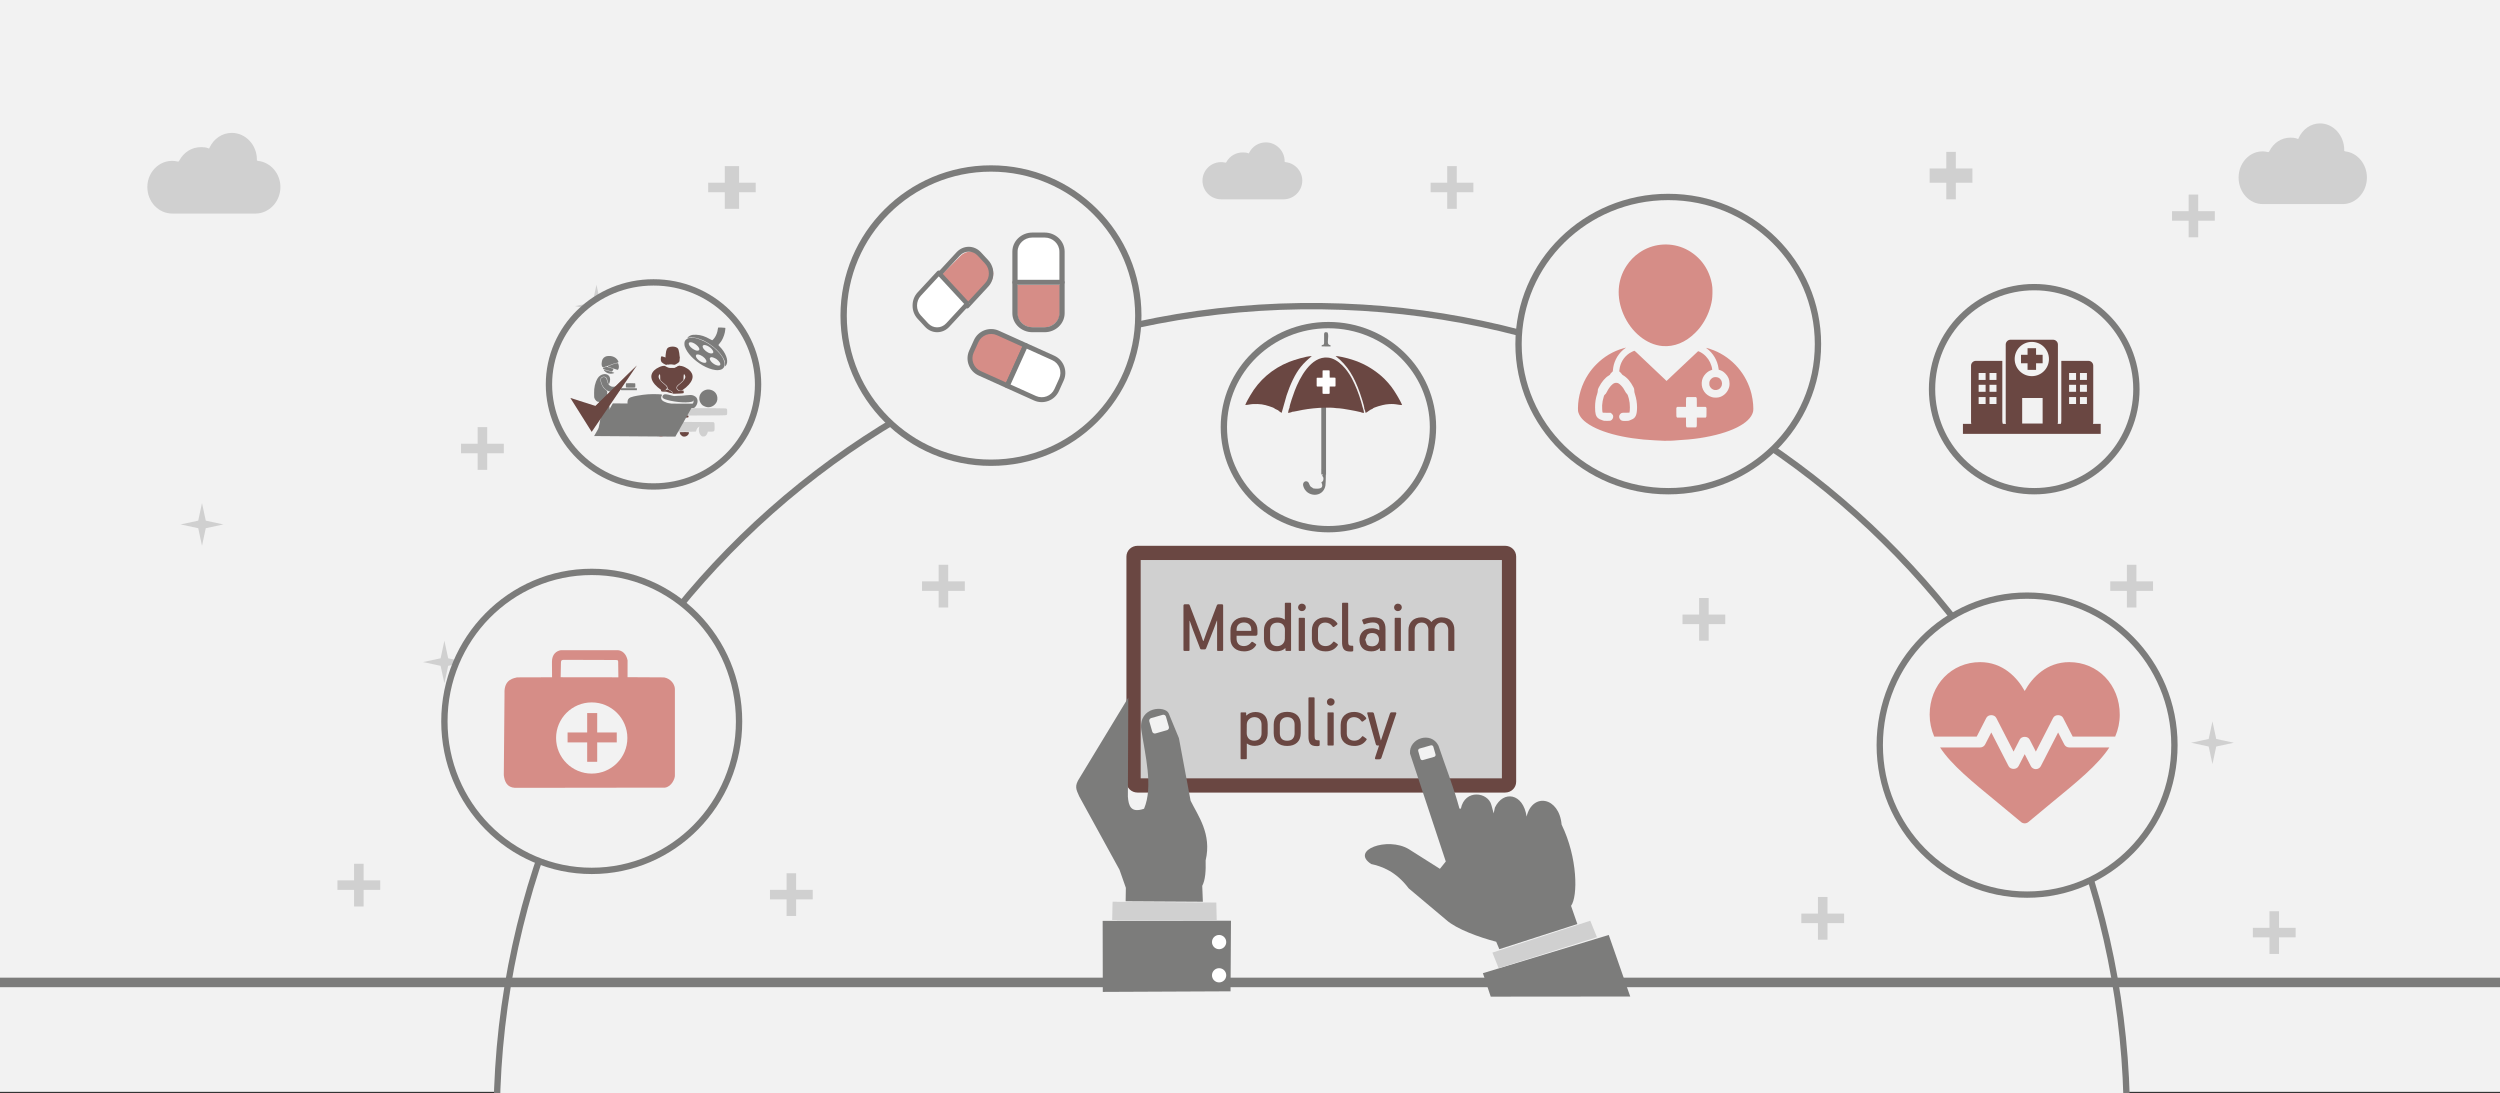 <svg width="526" height="230" xmlns="http://www.w3.org/2000/svg" xmlns:xlink="http://www.w3.org/1999/xlink" overflow="hidden"><rect width="100%" height="100%" fill="#333333" stroke="none"/><defs><clipPath id="clip0"><rect x="0" y="0" width="526" height="230"/></clipPath><clipPath id="clip1"><rect x="413" y="66" width="29" height="30"/></clipPath><clipPath id="clip2"><rect x="413" y="66" width="29" height="30"/></clipPath><clipPath id="clip3"><rect x="413" y="66" width="29" height="30"/></clipPath><clipPath id="clip4"><rect x="406" y="136" width="40" height="40"/></clipPath><clipPath id="clip5"><rect x="406" y="136" width="40" height="40"/></clipPath><clipPath id="clip6"><rect x="406" y="136" width="40" height="40"/></clipPath></defs><g clip-path="url(#clip0)"><rect x="0" y="0" width="526" height="229.667" fill="#FFFFFF"/><rect x="0" y="0" width="526" height="229.667" fill="#F2F2F2"/><path d="M104.513 233.538C105.686 138.966 183.414 63.249 278.123 64.42 370.235 65.559 444.992 139.156 447.439 231.108L276 235.659Z" fill="#F2F2F2" fill-rule="evenodd"/><path d="M104.513 233.538C105.686 138.966 183.414 63.249 278.123 64.42 370.235 65.559 444.992 139.156 447.439 231.108" stroke="#7C7C7B" stroke-width="1.333" stroke-miterlimit="8" fill="none" fill-rule="evenodd"/><path d="M0 206.7 526 206.701" stroke="#7C7C7B" stroke-width="2" stroke-miterlimit="8" fill="none" fill-rule="evenodd"/><path d="M40 35.444 43.495 35.444 43.495 31.954 45.505 31.954 45.505 35.444 49 35.444 49 38.449 45.505 38.449 45.505 41.939 43.495 41.939 43.495 38.449 40 38.449Z" fill="#D0D0D0" fill-rule="evenodd"/><path d="M97 93.36 100.495 93.36 100.495 89.87 102.505 89.87 102.505 93.36 106 93.36 106 95.366 102.505 95.366 102.505 98.857 100.495 98.857 100.495 95.366 97 95.366Z" fill="#D0D0D0" fill-rule="evenodd"/><path d="M122 177.239 125.495 177.239 125.495 173.748 127.505 173.748 127.505 177.239 131 177.239 131 179.245 127.505 179.245 127.505 182.735 125.495 182.735 125.495 179.245 122 179.245Z" fill="#D0D0D0" fill-rule="evenodd"/><path d="M457 44.431 460.495 44.431 460.495 40.941 462.505 40.941 462.505 44.431 466 44.431 466 46.437 462.505 46.437 462.505 49.928 460.495 49.928 460.495 46.437 457 46.437Z" fill="#D0D0D0" fill-rule="evenodd"/><path d="M433 82.376 436.495 82.376 436.495 78.886 438.505 78.886 438.505 82.376 442 82.376 442 84.382 438.505 84.382 438.505 87.873 436.495 87.873 436.495 84.382 433 84.382Z" fill="#D0D0D0" fill-rule="evenodd"/><path d="M474 195.213 477.495 195.213 477.495 191.722 479.505 191.722 479.505 195.213 483 195.213 483 197.219 479.505 197.219 479.505 200.709 477.495 200.709 477.495 197.219 474 197.219Z" fill="#D0D0D0" fill-rule="evenodd"/><path d="M444 122.318 447.495 122.318 447.495 118.828 449.505 118.828 449.505 122.318 453 122.318 453 124.324 449.505 124.324 449.505 127.815 447.495 127.815 447.495 124.324 444 124.324Z" fill="#D0D0D0" fill-rule="evenodd"/><path d="M194 122.318 197.495 122.318 197.495 118.828 199.505 118.828 199.505 122.318 203 122.318 203 124.324 199.505 124.324 199.505 127.815 197.495 127.815 197.495 124.324 194 124.324Z" fill="#D0D0D0" fill-rule="evenodd"/><path d="M354 129.308 357.495 129.308 357.495 125.818 359.505 125.818 359.505 129.308 363 129.308 363 131.314 359.505 131.314 359.505 134.805 357.495 134.805 357.495 131.314 354 131.314Z" fill="#D0D0D0" fill-rule="evenodd"/><path d="M461 156.274 464.704 155.479 465.5 151.78 466.296 155.479 470 156.274 466.296 157.068 465.5 160.767 464.704 157.068Z" fill="#D0D0D0" fill-rule="evenodd"/><path d="M89 139.298 92.704 138.504 93.5 134.805 94.296 138.504 98 139.298 94.296 140.092 93.5 143.792 92.704 140.092Z" fill="#D0D0D0" fill-rule="evenodd"/><path d="M121 64.407 124.705 63.612 125.5 59.913 126.295 63.612 130 64.407 126.295 65.201 125.5 68.9 124.705 65.201Z" fill="#D0D0D0" fill-rule="evenodd"/><path d="M38 110.34 41.705 109.546 42.5 105.847 43.295 109.546 47 110.34 43.295 111.134 42.5 114.834 41.705 111.134Z" fill="#D0D0D0" fill-rule="evenodd"/><path d="M239.348 114.834 316.662 114.834C317.962 114.834 319 115.84 319 117.101L319 164.491C319 165.751 317.962 166.758 316.662 166.758L239.348 166.758C238.048 166.758 237 165.751 237 164.491L237 117.101C237 115.84 238.048 114.834 239.348 114.834Z" fill="#6A4742" fill-rule="evenodd"/><rect x="240" y="117.829" width="76" height="45.933" fill="#D0D0D0"/><path d="M258.907 208.572 259 193.719 232 193.746 232.028 208.698 258.907 208.572Z" fill="#7C7C7B" fill-rule="evenodd"/><path d="M234 193.586 234.087 189.725 255.913 189.896 256 193.719 234 193.586Z" fill="#D0D0D0" fill-rule="evenodd"/><path d="M255 198.213C255 197.386 255.672 196.715 256.5 196.715 257.328 196.715 258 197.386 258 198.213 258 199.04 257.328 199.711 256.5 199.711 255.672 199.711 255 199.04 255 198.213Z" fill="#FFFFFF" fill-rule="evenodd"/><path d="M255 205.203C255 204.375 255.672 203.705 256.5 203.705 257.328 203.705 258 204.375 258 205.203 258 206.03 257.328 206.7 256.5 206.7 255.672 206.7 255 206.03 255 205.203Z" fill="#FFFFFF" fill-rule="evenodd"/><path d="M253.083 189.725 252.951 186.381C253.609 185.154 253.731 183.209 253.666 181.028 255 175.458 252.03 171.587 250.499 168.461L248.046 155.311 245.903 150.113C245.199 148.414 239.579 148.605 240.115 153.439 240.932 158.855 242.68 165.48 240.707 170.16 237.906 171.114 237.455 169.551 237.305 167.597L237.389 146.787 227.156 163.662C226 165.416 226.413 166.062 227.071 167.561L235.548 183.009 236.882 186.799 236.835 189.625 253.083 189.725Z" fill="#7C7C7B" fill-rule="evenodd"/><path d="M241.816 151.781C241.731 151.485 241.903 151.175 242.2 151.09L244.623 150.399C244.92 150.314 245.23 150.486 245.315 150.783L245.93 152.933C246.015 153.23 245.843 153.539 245.545 153.624L243.123 154.315C242.826 154.4 242.516 154.228 242.431 153.931Z" fill="#F2F2F2" fill-rule="evenodd"/><path d="M313.651 209.696 312 204.758 338.48 196.715 343 209.668 313.651 209.696Z" fill="#7C7C7B" fill-rule="evenodd"/><path d="M315.318 203.705 314 200.425 334.595 193.719 336 197.184 315.318 203.705Z" fill="#D0D0D0" fill-rule="evenodd"/><path d="M315.459 199.711 314.801 198.144C311.326 197.241 306.439 195.49 304.292 193.554L296.398 186.919C293.65 183.269 290.672 182.274 288.505 181.794 284 178.882 291.941 175.988 296.398 178.652L302.956 182.799 304.196 181.26 296.666 158.542C296.408 155.307 301.123 153.777 302.66 156.901 304.13 161.307 305.857 165.601 307.069 170.127L307.365 170.145C308.205 165.942 313.121 166.643 313.798 169.408L314.266 171.131 314.524 169.924C316.29 166.219 320.499 166.873 321.195 171.813 322.417 166.707 328.049 167.638 328.564 173.5 331.962 180.467 332 188.587 330.549 190.596L331.876 194.42 315.459 199.711Z" fill="#7C7C7B" fill-rule="evenodd"/><path d="M298.392 158.015C298.328 157.792 298.457 157.56 298.68 157.496L301.052 156.819C301.276 156.756 301.509 156.885 301.572 157.108L302.035 158.723C302.098 158.946 301.969 159.179 301.746 159.242L299.374 159.919C299.15 159.983 298.918 159.854 298.854 159.631Z" fill="#F2F2F2" fill-rule="evenodd"/><path d="M270.832 150.885C270.357 150.893 269.981 151.037 269.705 151.319 269.428 151.601 269.286 151.977 269.28 152.446L269.28 154.278C269.276 154.74 269.394 155.117 269.636 155.406 269.878 155.696 270.271 155.845 270.816 155.854 271.354 155.846 271.749 155.699 272 155.412 272.251 155.126 272.379 154.747 272.384 154.278L272.384 152.446C272.385 151.984 272.258 151.61 272.002 151.325 271.746 151.04 271.356 150.894 270.832 150.885ZM263.926 150.885C263.47 150.896 263.092 151.046 262.792 151.335 262.492 151.625 262.337 151.99 262.326 152.43L262.31 154.214C262.307 154.658 262.433 155.036 262.685 155.349 262.938 155.661 263.33 155.824 263.861 155.838 264.415 155.827 264.815 155.674 265.064 155.38 265.312 155.087 265.434 154.719 265.429 154.278L265.429 152.43C265.428 151.983 265.301 151.616 265.047 151.329 264.794 151.043 264.42 150.895 263.926 150.885ZM279.451 149.882 280.452 149.882C280.562 149.88 280.616 149.933 280.613 150.042L280.613 156.712C280.614 156.767 280.604 156.804 280.583 156.825 280.562 156.846 280.524 156.857 280.468 156.856L279.467 156.856C279.418 156.856 279.379 156.844 279.35 156.82 279.321 156.797 279.306 156.761 279.305 156.713L279.306 150.042C279.306 149.933 279.355 149.88 279.451 149.882ZM287.859 149.869 288.715 149.869C288.819 149.871 288.898 149.894 288.954 149.94 289.009 149.986 289.048 150.042 289.071 150.107L290.525 155.773 290.557 155.773 292.431 150.171C292.452 150.103 292.487 150.036 292.538 149.972 292.589 149.908 292.677 149.873 292.803 149.869L293.562 149.869C293.665 149.871 293.733 149.902 293.764 149.96 293.795 150.018 293.797 150.089 293.772 150.171L290.654 159.434C290.631 159.511 290.58 159.584 290.5 159.655 290.421 159.726 290.305 159.763 290.153 159.768L289.555 159.768C289.441 159.77 289.363 159.739 289.321 159.675 289.279 159.611 289.282 159.504 289.329 159.354L290.153 156.855 289.846 156.855C289.742 156.857 289.659 156.834 289.598 156.786 289.536 156.738 289.49 156.655 289.458 156.537L287.681 150.155C287.656 150.074 287.655 150.006 287.679 149.952 287.704 149.898 287.764 149.871 287.859 149.869ZM264.136 149.805C264.93 149.807 265.556 150.029 266.016 150.473 266.475 150.916 266.71 151.569 266.72 152.43L266.72 154.278C266.716 155.022 266.482 155.646 266.018 156.15 265.554 156.653 264.883 156.915 264.007 156.935 263.617 156.931 263.294 156.883 263.039 156.79 262.784 156.697 262.562 156.581 262.374 156.442L262.326 156.474 262.326 159.577C262.328 159.686 262.275 159.739 262.164 159.737L261.18 159.737C261.07 159.737 261.016 159.689 261.019 159.593L261.019 150.027C261.018 149.98 261.028 149.944 261.049 149.92 261.071 149.896 261.109 149.884 261.164 149.884L262.035 149.884C262.146 149.882 262.199 149.935 262.197 150.043L262.197 150.52 262.261 150.536C262.467 150.318 262.734 150.142 263.059 150.009 263.385 149.877 263.744 149.809 264.136 149.805ZM284.918 149.789C285.449 149.796 285.918 149.898 286.325 150.095 286.733 150.292 287.093 150.593 287.406 150.997 287.447 151.055 287.462 151.118 287.452 151.184 287.443 151.25 287.406 151.305 287.341 151.347L286.776 151.777C286.696 151.831 286.626 151.847 286.566 151.825 286.506 151.803 286.452 151.755 286.404 151.682 286.223 151.419 286 151.22 285.736 151.087 285.472 150.953 285.188 150.886 284.886 150.885 284.42 150.894 284.051 151.036 283.781 151.313 283.511 151.59 283.373 151.952 283.367 152.398L283.367 154.373C283.374 154.81 283.518 155.162 283.799 155.428 284.081 155.694 284.459 155.831 284.934 155.838 285.347 155.831 285.681 155.742 285.936 155.57 286.191 155.397 286.412 155.184 286.598 154.931 286.63 154.892 286.667 154.877 286.707 154.885 286.748 154.892 286.792 154.913 286.84 154.946L287.374 155.329C287.476 155.392 287.534 155.452 287.547 155.51 287.561 155.567 287.546 155.624 287.503 155.679 287.173 156.149 286.786 156.481 286.342 156.673 285.897 156.865 285.433 156.957 284.95 156.951 284.075 156.943 283.379 156.708 282.865 156.247 282.351 155.786 282.089 155.145 282.077 154.325L282.077 152.494C282.093 151.635 282.363 150.969 282.886 150.497 283.408 150.024 284.086 149.788 284.918 149.789ZM270.816 149.773C271.727 149.779 272.43 150.013 272.924 150.477 273.418 150.94 273.668 151.596 273.674 152.446L273.674 154.262C273.665 155.126 273.409 155.789 272.908 156.251 272.406 156.713 271.714 156.946 270.832 156.951 269.936 156.947 269.24 156.716 268.744 156.259 268.249 155.802 267.997 155.141 267.99 154.278L267.99 152.446C267.994 151.624 268.236 150.976 268.718 150.501 269.2 150.025 269.899 149.783 270.816 149.773ZM279.968 146.907C280.208 146.911 280.406 146.986 280.563 147.129 280.721 147.273 280.802 147.459 280.808 147.687 280.802 147.908 280.721 148.094 280.565 148.246 280.41 148.397 280.216 148.476 279.984 148.483 279.752 148.478 279.561 148.403 279.41 148.258 279.259 148.112 279.181 147.922 279.176 147.687 279.182 147.466 279.259 147.282 279.408 147.135 279.557 146.988 279.744 146.912 279.968 146.907ZM275.445 146.717 276.429 146.717C276.478 146.717 276.517 146.728 276.546 146.752 276.575 146.776 276.59 146.812 276.59 146.86L276.59 154.882C276.588 155.238 276.641 155.476 276.752 155.594 276.862 155.712 277.045 155.766 277.301 155.757L277.511 155.757C277.581 155.76 277.623 155.786 277.638 155.835 277.653 155.883 277.659 155.937 277.657 155.996L277.657 156.744C277.656 156.807 277.641 156.856 277.612 156.889 277.583 156.923 277.544 156.943 277.495 156.951 277.426 156.966 277.346 156.975 277.257 156.979 277.167 156.982 277.096 156.983 277.043 156.983 276.335 156.982 275.863 156.804 275.627 156.449 275.391 156.095 275.282 155.567 275.3 154.866L275.3 146.876C275.3 146.827 275.312 146.789 275.336 146.76 275.36 146.732 275.397 146.717 275.445 146.717ZM288.683 133.183C288.241 133.192 287.892 133.326 287.636 133.585L287.245 134.585 287.572 135.577C287.796 135.839 288.172 135.975 288.699 135.985 289.141 135.976 289.49 135.842 289.746 135.583 290.002 135.324 290.133 134.991 290.138 134.585 290.14 134.185 290.023 133.854 289.786 133.591 289.55 133.329 289.182 133.193 288.683 133.183ZM268.797 131.002C268.243 131.013 267.843 131.166 267.594 131.46 267.346 131.754 267.224 132.121 267.229 132.562L267.229 134.409C267.23 134.856 267.357 135.223 267.61 135.509 267.864 135.796 268.238 135.943 268.732 135.953 269.188 135.942 269.565 135.793 269.866 135.504 270.166 135.214 270.321 134.85 270.332 134.41L270.349 132.562C270.351 132.121 270.225 131.754 269.973 131.46 269.72 131.166 269.328 131.013 268.797 131.002ZM261.729 130.97C261.275 130.973 260.906 131.1 260.62 131.351 260.334 131.602 260.186 131.964 260.177 132.437L260.177 132.739 263.265 132.739 263.265 132.421C263.263 132.012 263.133 131.67 262.873 131.397 262.613 131.123 262.231 130.981 261.729 130.97ZM293.587 129.983 294.587 129.983C294.697 129.981 294.751 130.034 294.748 130.142L294.748 136.813C294.749 136.867 294.739 136.905 294.718 136.926 294.697 136.947 294.659 136.957 294.604 136.957L293.602 136.957C293.553 136.957 293.514 136.945 293.485 136.921 293.456 136.897 293.441 136.861 293.441 136.814L293.442 130.142C293.442 130.034 293.49 129.981 293.587 129.983ZM273.393 129.983 274.394 129.983C274.504 129.981 274.558 130.034 274.555 130.142L274.555 136.813C274.556 136.867 274.546 136.905 274.525 136.926 274.504 136.947 274.466 136.957 274.41 136.957L273.409 136.957C273.36 136.957 273.321 136.945 273.292 136.921 273.263 136.897 273.248 136.861 273.247 136.814L273.248 130.142C273.248 130.034 273.297 129.981 273.393 129.983ZM299.103 129.89C299.537 129.894 299.933 129.984 300.291 130.16 300.648 130.335 300.931 130.568 301.138 130.859L301.187 130.859C301.408 130.575 301.704 130.344 302.073 130.166 302.442 129.987 302.863 129.895 303.336 129.89 304.238 129.903 304.909 130.151 305.346 130.633 305.784 131.115 306.002 131.753 306 132.546L306 136.797C306 136.906 305.952 136.959 305.855 136.956L304.855 136.956C304.799 136.956 304.761 136.944 304.74 136.92 304.719 136.896 304.709 136.86 304.71 136.813L304.71 132.546C304.711 132.119 304.591 131.756 304.352 131.456 304.112 131.156 303.747 131 303.255 130.986 302.834 131.002 302.491 131.162 302.226 131.468 301.961 131.774 301.824 132.133 301.816 132.546L301.816 136.797C301.817 136.852 301.807 136.893 301.786 136.918 301.764 136.944 301.726 136.956 301.671 136.956L300.687 136.956C300.577 136.956 300.523 136.908 300.526 136.813L300.526 132.546C300.528 132.119 300.414 131.756 300.184 131.456 299.954 131.156 299.594 131 299.103 130.986 298.625 131 298.263 131.159 298.018 131.462 297.772 131.765 297.649 132.126 297.648 132.546L297.648 136.797C297.649 136.852 297.639 136.893 297.618 136.918 297.597 136.944 297.558 136.956 297.503 136.956L296.503 136.956C296.454 136.956 296.415 136.944 296.386 136.92 296.357 136.896 296.342 136.86 296.341 136.813L296.341 132.546C296.346 131.767 296.586 131.133 297.062 130.645 297.537 130.157 298.217 129.905 299.103 129.89ZM278.86 129.89C279.391 129.896 279.86 129.998 280.267 130.196 280.675 130.393 281.035 130.694 281.348 131.098 281.389 131.156 281.404 131.218 281.394 131.285 281.384 131.351 281.348 131.406 281.283 131.448L280.718 131.878C280.638 131.932 280.568 131.948 280.508 131.926 280.448 131.904 280.394 131.856 280.346 131.783 280.165 131.519 279.942 131.321 279.678 131.187 279.414 131.054 279.13 130.987 278.828 130.986 278.362 130.995 277.993 131.137 277.723 131.414 277.453 131.691 277.315 132.053 277.309 132.499L277.309 134.474C277.316 134.911 277.46 135.263 277.741 135.529 278.023 135.795 278.401 135.932 278.876 135.939 279.289 135.932 279.623 135.843 279.878 135.67 280.133 135.498 280.354 135.285 280.54 135.031 280.572 134.993 280.609 134.978 280.649 134.986 280.69 134.993 280.734 135.014 280.782 135.047L281.315 135.429C281.418 135.493 281.476 135.553 281.489 135.611 281.503 135.668 281.488 135.724 281.445 135.78 281.115 136.25 280.728 136.581 280.284 136.773 279.839 136.965 279.375 137.058 278.892 137.051 278.016 137.044 277.321 136.809 276.807 136.348 276.293 135.887 276.031 135.246 276.019 134.426L276.019 132.595C276.035 131.736 276.305 131.07 276.828 130.597 277.35 130.125 278.028 129.889 278.86 129.89ZM288.926 129.874C289.902 129.883 290.581 130.111 290.962 130.56 291.343 131.008 291.526 131.623 291.509 132.405L291.509 136.797C291.509 136.906 291.461 136.959 291.364 136.956L290.477 136.956C290.421 136.955 290.383 136.942 290.362 136.917 290.341 136.891 290.33 136.862 290.331 136.83L290.331 136.4 290.282 136.384C290.041 136.621 289.773 136.792 289.479 136.897 289.185 137.003 288.86 137.055 288.505 137.052 287.703 137.042 287.091 136.817 286.67 136.378 286.249 135.939 286.037 135.352 286.034 134.617L286.035 134.617C286.037 133.916 286.259 133.339 286.7 132.886 287.142 132.432 287.792 132.198 288.651 132.182 288.912 132.183 289.186 132.218 289.471 132.287 289.757 132.357 289.99 132.46 290.17 132.595L290.219 132.579 290.219 132.214C290.223 131.792 290.11 131.48 289.881 131.275 289.653 131.071 289.286 130.969 288.78 130.97 288.559 130.973 288.282 131.011 287.948 131.084 287.613 131.157 287.336 131.246 287.115 131.353 287.002 131.401 286.922 131.369 286.873 131.257L286.599 130.557C286.583 130.509 286.583 130.466 286.597 130.43 286.612 130.394 286.639 130.367 286.68 130.351 286.979 130.206 287.329 130.09 287.729 130.005 288.13 129.92 288.529 129.876 288.926 129.874ZM261.729 129.874C262.597 129.887 263.285 130.143 263.792 130.641 264.3 131.14 264.56 131.802 264.571 132.628L264.571 133.375C264.567 133.488 264.531 133.579 264.464 133.649 264.397 133.718 264.325 133.754 264.249 133.756L260.177 133.756 260.177 134.346C260.171 134.789 260.288 135.162 260.529 135.465 260.769 135.769 261.169 135.926 261.729 135.939 262.053 135.936 262.346 135.862 262.608 135.718 262.87 135.574 263.094 135.376 263.281 135.126 263.329 135.064 263.378 135.03 263.43 135.025 263.482 135.02 263.54 135.038 263.603 135.079L264.168 135.461C264.233 135.501 264.276 135.541 264.299 135.583 264.321 135.624 264.321 135.669 264.297 135.716 264.031 136.175 263.675 136.513 263.23 136.73 262.784 136.946 262.294 137.053 261.761 137.051 260.885 137.041 260.19 136.803 259.675 136.338 259.161 135.872 258.898 135.24 258.887 134.441L258.887 132.628C258.901 131.802 259.167 131.14 259.684 130.641 260.2 130.143 260.882 129.887 261.729 129.874ZM249.29 127.136 249.919 127.136C250.057 127.133 250.149 127.147 250.194 127.178 250.239 127.208 250.282 127.274 250.323 127.374L252.504 133.072 253.135 134.871 253.215 134.871 253.862 133.041 256.027 127.359C256.073 127.273 256.123 127.214 256.179 127.181 256.234 127.149 256.313 127.134 256.415 127.136L257.06 127.136C257.171 127.137 257.247 127.163 257.289 127.213 257.332 127.264 257.352 127.334 257.35 127.422L257.35 136.765C257.347 136.892 257.288 136.956 257.173 136.956L256.253 136.956C256.182 136.956 256.135 136.94 256.11 136.91 256.086 136.88 256.074 136.837 256.076 136.781L256.076 130.59 256.027 130.59 255.332 132.452 253.765 136.415C253.75 136.452 253.719 136.497 253.672 136.55 253.625 136.603 253.553 136.632 253.458 136.638L252.828 136.638C252.747 136.64 252.681 136.627 252.63 136.6 252.578 136.572 252.536 136.516 252.504 136.431L251.018 132.579 250.323 130.621 250.274 130.605 250.274 136.765C250.276 136.829 250.264 136.876 250.24 136.908 250.215 136.94 250.168 136.956 250.097 136.956L249.194 136.956C249.136 136.956 249.09 136.94 249.054 136.91 249.019 136.88 249.001 136.837 249 136.781L249 127.438C249 127.342 249.024 127.268 249.073 127.215 249.121 127.163 249.194 127.136 249.29 127.136ZM294.103 127.007C294.343 127.012 294.542 127.086 294.699 127.23 294.856 127.374 294.937 127.56 294.943 127.787 294.937 128.009 294.856 128.195 294.701 128.347 294.545 128.498 294.351 128.577 294.119 128.583 293.888 128.579 293.696 128.504 293.546 128.359 293.395 128.213 293.317 128.023 293.311 127.787 293.317 127.567 293.395 127.383 293.544 127.236 293.693 127.089 293.879 127.013 294.103 127.007ZM273.91 127.007C274.15 127.012 274.348 127.086 274.505 127.23 274.662 127.374 274.744 127.56 274.75 127.787 274.744 128.009 274.663 128.195 274.507 128.347 274.352 128.498 274.158 128.577 273.926 128.583 273.694 128.579 273.503 128.504 273.352 128.359 273.201 128.213 273.123 128.023 273.118 127.787 273.124 127.567 273.201 127.383 273.35 127.236 273.499 127.089 273.686 127.013 273.91 127.007ZM282.513 126.817 283.497 126.817C283.546 126.817 283.585 126.829 283.614 126.853 283.643 126.877 283.657 126.913 283.658 126.961L283.658 134.982C283.655 135.339 283.709 135.577 283.819 135.695 283.93 135.813 284.113 135.867 284.369 135.858L284.579 135.858C284.648 135.861 284.691 135.887 284.706 135.935 284.721 135.984 284.727 136.038 284.724 136.097L284.724 136.845C284.723 136.908 284.709 136.956 284.68 136.99 284.651 137.023 284.612 137.044 284.563 137.051 284.493 137.067 284.414 137.076 284.324 137.079 284.235 137.083 284.163 137.084 284.11 137.083 283.402 137.083 282.93 136.905 282.694 136.55 282.458 136.195 282.349 135.667 282.368 134.967L282.368 126.977C282.368 126.928 282.38 126.89 282.404 126.861 282.428 126.833 282.464 126.818 282.513 126.817ZM270.493 126.816 271.478 126.816C271.589 126.816 271.643 126.864 271.64 126.96L271.64 136.814 271.639 136.813C271.64 136.861 271.63 136.896 271.609 136.92 271.587 136.944 271.549 136.956 271.494 136.956L270.623 136.956C270.567 136.956 270.526 136.944 270.5 136.918 270.474 136.893 270.461 136.853 270.461 136.798L270.461 136.4 270.396 136.384C270.19 136.599 269.924 136.762 269.598 136.871 269.273 136.981 268.914 137.036 268.522 137.037 267.729 137.035 267.102 136.812 266.642 136.368 266.182 135.924 265.947 135.272 265.937 134.41L265.937 132.563C265.941 131.819 266.176 131.194 266.64 130.691 267.104 130.187 267.775 129.925 268.651 129.905 269.041 129.906 269.364 129.947 269.618 130.026 269.873 130.105 270.095 130.213 270.283 130.35L270.331 130.319 270.331 126.976C270.329 126.867 270.382 126.814 270.493 126.816Z" fill="#6A4742" fill-rule="evenodd"/><path d="M93.5 151.78C93.5 134.408 107.379 120.326 124.5 120.326 141.621 120.326 155.5 134.408 155.5 151.78 155.5 169.152 141.621 183.234 124.5 183.234 107.379 183.234 93.5 169.152 93.5 151.78Z" stroke="#7C7C7B" stroke-width="1.333" stroke-miterlimit="8" fill="#F2F2F2" fill-rule="evenodd"/><path d="M177.5 66.404C177.5 49.308 191.379 35.449 208.5 35.449 225.621 35.449 239.5 49.308 239.5 66.404 239.5 83.5 225.621 97.359 208.5 97.359 191.379 97.359 177.5 83.5 177.5 66.404Z" stroke="#7C7C7B" stroke-width="1.333" stroke-miterlimit="8" fill="#F2F2F2" fill-rule="evenodd"/><path d="M319.5 72.395C319.5 55.299 333.603 41.44 351 41.44 368.397 41.44 382.5 55.299 382.5 72.395 382.5 89.491 368.397 103.35 351 103.35 333.603 103.35 319.5 89.491 319.5 72.395Z" stroke="#7C7C7B" stroke-width="1.333" stroke-miterlimit="8" fill="#F2F2F2" fill-rule="evenodd"/><path d="M395.5 156.773C395.5 139.401 409.379 125.318 426.5 125.318 443.621 125.318 457.5 139.401 457.5 156.773 457.5 174.145 443.621 188.227 426.5 188.227 409.379 188.227 395.5 174.145 395.5 156.773Z" stroke="#7C7C7B" stroke-width="1.333" stroke-miterlimit="8" fill="#F2F2F2" fill-rule="evenodd"/><path d="M406.5 81.881C406.5 70.024 416.126 60.413 428 60.413 439.874 60.413 449.5 70.024 449.5 81.881 449.5 93.738 439.874 103.35 428 103.35 416.126 103.35 406.5 93.738 406.5 81.881Z" stroke="#7C7C7B" stroke-width="1.333" stroke-miterlimit="8" fill="#F2F2F2" fill-rule="evenodd"/><g clip-path="url(#clip1)"><g clip-path="url(#clip2)"><g clip-path="url(#clip3)"><path d="M27.338 22.272C27.372 22.171 27.391 22.061 27.391 21.948L27.391 10.042C27.391 9.477 26.933 9.02 26.369 9.02L20.68 9.02 20.68 21.693C20.68 21.896 20.643 22.091 20.578 22.272L19.91 22.272C19.944 22.171 19.964 22.061 19.964 21.948L19.964 5.596C19.964 5.031 19.506 4.574 18.942 4.574L10.016 4.574C9.451 4.574 8.994 5.031 8.994 5.596L8.994 21.948C8.994 22.061 9.013 22.171 9.047 22.272L8.38 22.272C8.315 22.091 8.278 21.896 8.278 21.693L8.278 9.02 2.726 9.02C2.161 9.02 1.704 9.477 1.704 10.042L1.704 21.948C1.704 22.061 1.723 22.171 1.757 22.272L0 22.272 0 24.385 28.958 24.385 28.958 22.272 27.338 22.272 27.338 22.272ZM4.769 18.098 3.304 18.098 3.304 16.634 4.769 16.634 4.769 18.098ZM4.769 15.527 3.304 15.527 3.304 14.062 4.769 14.062 4.769 15.527ZM4.769 13.04 3.304 13.04 3.304 11.575 4.769 11.575 4.769 13.04ZM7.052 18.098 5.587 18.098 5.587 16.634 7.052 16.634 7.052 18.098ZM7.052 15.527 5.587 15.527 5.587 14.062 7.052 14.062 7.052 15.527ZM7.052 13.04 5.587 13.04 5.587 11.575 7.052 11.575 7.052 13.04ZM16.753 22.204 12.452 22.204 12.452 16.838 16.753 16.838 16.753 22.204ZM14.479 12.239C12.489 12.239 10.876 10.626 10.876 8.636 10.876 6.646 12.49 5.033 14.479 5.033 16.469 5.033 18.082 6.646 18.082 8.636 18.082 10.626 16.469 12.239 14.479 12.239ZM23.78 18.098 22.315 18.098 22.315 16.634 23.78 16.634 23.78 18.098ZM23.78 15.527 22.315 15.527 22.315 14.062 23.78 14.062 23.78 15.527ZM23.78 13.04 22.315 13.04 22.315 11.575 23.78 11.575 23.78 13.04ZM26.062 18.098 24.597 18.098 24.597 16.634 26.062 16.634 26.062 18.098ZM26.062 15.527 24.597 15.527 24.597 14.062 26.062 14.062 26.062 15.527ZM26.062 13.04 24.597 13.04 24.597 11.575 26.062 11.575 26.062 13.04ZM15.373 7.742 16.753 7.742 16.753 9.53 15.373 9.53 15.373 10.911 13.585 10.911 13.585 9.53 12.205 9.53 12.205 7.742 13.585 7.742 13.585 6.362 15.373 6.362 15.373 7.742Z" fill="#6A4742" transform="matrix(1.001 0 0 1 413 66.903)"/></g></g></g><path d="M257.5 89.87C257.5 78.013 267.35 68.401 279.5 68.401 291.65 68.401 301.5 78.013 301.5 89.87 301.5 101.727 291.65 111.339 279.5 111.339 267.35 111.339 257.5 101.727 257.5 89.87Z" stroke="#7C7C7B" stroke-width="1.333" stroke-miterlimit="8" fill="#F2F2F2" fill-rule="evenodd"/><path d="M278.589 70.285 278.592 72.097C278.597 72.887 278 72.297 278.072 72.887L279.945 72.894C280 72.416 279.77 72.725 279.533 72.448 279.104 72.083 279.765 70.35 279.236 69.909L278.782 69.899C278.649 70.017 278.589 70.101 278.589 70.285Z" fill="#7C7C7B" fill-rule="evenodd"/><path d="M276.063 102.552C275.531 102.434 275.493 101.628 275.19 101.397 274.68 101.008 274 101.473 274.197 102.231 274.817 104.621 278.352 104.848 278.869 102.187 278.957 101.727 279 98.434 278.918 97.981L278.235 97.858C278.348 98.404 278.268 98.389 278.093 98.775 278.634 99.385 278.545 99.424 278.185 100.089 278.336 100.348 278.499 100.391 278.442 100.87 278.398 101.237 278.27 101.313 278.013 101.47 278.6 102.725 277.725 102.861 276.807 102.812 276.42 102.792 276.237 102.794 276.063 102.552Z" fill="#7C7C7B" fill-rule="evenodd"/><path d="M278.002 99.817 279 99.855 279 84.958C278.807 84.925 278.576 84.906 278.397 84.912 278.12 84.922 278.057 84.877 278 85.271L278.002 99.817Z" fill="#7C7C7B" fill-rule="evenodd"/><path d="M271.882 86.641C272.073 86.664 273.665 86.316 274.041 86.243 274.782 86.103 275.542 86.006 276.305 85.924 277.661 85.781 279.785 85.668 281.146 85.873 282.029 85.89 283.166 86.089 283.969 86.242 284.445 86.331 285.818 86.569 286.255 86.706L286.548 86.812C286.557 86.817 286.576 86.826 286.59 86.835L287 86.865 286.893 86.334C286.834 86.243 286.478 84.851 286.403 84.595 285.902 82.853 285.243 81.175 284.396 79.57 283.519 77.909 281.629 75.451 279.389 75.235 275.817 74.891 273.443 79.511 272.403 82.233 272.162 82.868 271.308 85.25 271.303 85.815 271.188 85.932 271.022 86.712 271 86.874 271.187 86.871 271.723 86.765 271.882 86.641Z" fill="#6A4742" fill-rule="evenodd"/><path d="M287.048 85.959 287.212 86.387C287.25 86.539 287.279 86.754 287.342 86.874 287.833 86.639 288.171 86.213 288.773 86.017 288.896 85.716 290.993 85.175 291.562 85.097 293.509 84.83 294.183 85.238 295 85.222 294.674 84.323 293.362 82.177 292.774 81.417 291.808 80.173 290.884 79.242 289.703 78.364 287.734 76.898 285.952 76.058 283.566 75.398 283.088 75.266 281.486 74.891 281 74.911 283.579 76.879 284.99 79.47 286.11 82.635 286.295 83.157 287.097 85.536 287.048 85.959Z" fill="#6A4742" fill-rule="evenodd"/><path d="M268.226 86.001C268.486 86.085 268.715 86.275 268.924 86.328 268.988 86.409 268.946 86.357 269.019 86.424 269.03 86.435 269.097 86.491 269.114 86.506 269.215 86.588 269.217 86.593 269.326 86.663L269.647 86.874 269.72 86.646 270.699 83.191C271.095 82.035 271.469 81.042 271.991 79.962 273.1 77.667 274.128 76.477 276 74.929 274.922 74.891 272.123 75.786 271.194 76.161 267.728 77.552 264.9 79.979 263.049 83.206 262.77 83.693 262.203 84.652 262 85.209 262.497 85.219 263.098 85.037 263.641 85.014 264.262 84.988 264.885 85.004 265.468 85.079 266.017 85.15 268.118 85.718 268.226 86.001Z" fill="#6A4742" fill-rule="evenodd"/><path d="M278.27 78.011 278.263 79.455C278.162 79.5 277.295 79.471 277.118 79.47 277 79.504 277.025 79.625 277.026 79.788L277.025 81.096C277.023 81.395 277.136 81.331 277.535 81.331 277.775 81.33 278.014 81.329 278.254 81.329 278.273 81.708 278.261 82.171 278.257 82.555 278.254 82.829 278.268 82.87 278.495 82.868L279.491 82.867C279.721 82.864 279.764 82.88 279.764 82.577 279.764 82.194 279.742 81.701 279.768 81.331 280.095 81.331 280.421 81.329 280.748 81.331 280.974 81.333 280.996 81.318 280.997 81.03L280.997 79.788C280.997 79.511 281 79.451 280.765 79.454 280.437 79.459 280.104 79.459 279.774 79.454 279.746 79.306 279.766 78.424 279.764 78.152 279.763 77.982 279.736 77.922 279.597 77.919L278.548 77.919C278.41 77.917 278.33 77.887 278.27 78.011Z" fill="#FFFFFF" fill-rule="evenodd"/><path d="M115.5 80.883C115.5 69.026 125.35 59.414 137.5 59.414 149.65 59.414 159.5 69.026 159.5 80.883 159.5 92.74 149.65 102.352 137.5 102.352 125.35 102.352 115.5 92.74 115.5 80.883Z" stroke="#7C7C7B" stroke-width="1.333" stroke-miterlimit="8" fill="#F2F2F2" fill-rule="evenodd"/><g clip-path="url(#clip4)"><g clip-path="url(#clip5)"><g clip-path="url(#clip6)"><path d="M28.599 2.51C23.985 2.51 21.024 5.706 19.472 8.583 17.92 5.705 14.958 2.51 10.344 2.51 4.49 2.51 0 7.26 0 13.559 0 15.203 0.329 16.721 0.935 18.179L9.639 18.179 11.606 14.246C11.993 13.472 13.259 13.472 13.647 14.246L17.19 21.332 18.451 18.809C18.839 18.036 20.105 18.036 20.492 18.809L21.754 21.332 25.297 14.246C25.684 13.473 26.95 13.473 27.338 14.246L29.304 18.179 38.008 18.179C38.614 16.721 38.944 15.203 38.944 13.559 38.944 7.26 34.453 2.51 28.599 2.51Z" fill="#D68D87" transform="matrix(1.027 0 0 1 406 136.802)"/><path d="M28.599 20.461C28.167 20.461 27.773 20.217 27.579 19.83L26.317 17.307 22.774 24.394C22.58 24.78 22.186 25.024 21.754 25.024 21.321 25.024 20.927 24.78 20.733 24.394L19.472 21.871 18.21 24.394C17.823 25.167 16.557 25.167 16.169 24.394L12.626 17.307 11.365 19.83C11.171 20.217 10.777 20.461 10.344 20.461L2.133 20.461C4.481 24.155 8.71 27.665 14 32.129 15.485 33.383 17.065 34.717 18.724 36.155 18.939 36.341 19.205 36.434 19.472 36.434 19.738 36.434 20.004 36.341 20.219 36.155 21.878 34.717 23.458 33.383 24.943 32.129 30.234 27.665 34.463 24.155 36.811 20.461L28.599 20.461Z" fill="#D68D87" transform="matrix(1.027 0 0 1 406 136.802)"/></g></g></g><path d="M118.731 138.83C118.353 138.812 118.004 138.812 118.022 139.498L117.963 142.489 130.106 142.506 130.065 139.422C130.065 139.111 130.111 138.841 129.588 138.865ZM117.997 136.802 130.035 136.802C130.821 136.866 131.757 137.472 132.042 138.941L132.036 142.485 132.129 142.479 139.474 142.52C140.358 142.491 141.911 143.355 141.998 144.965L141.998 163.127C142.044 163.744 141.335 165.519 139.904 165.719L108.332 165.76C106.704 165.666 106.163 164.496 106 163.091L106.151 145.959C105.977 142.808 108.274 142.691 108.791 142.52L116.154 142.497 116.131 139.3C116.107 137.607 117.108 136.955 117.997 136.802Z" fill="#D68D87" fill-rule="evenodd"/><path d="M123.539 150.027 123.539 154.107 119.42 154.107 119.42 156.198 123.539 156.198 123.539 160.278 125.649 160.278 125.649 156.198 129.767 156.198 129.767 154.107 125.649 154.107 125.649 150.027ZM124.5 147.786C128.642 147.786 132 151.139 132 155.275 132 159.411 128.642 162.764 124.5 162.764 120.358 162.764 117 159.411 117 155.275 117 151.139 120.358 147.786 124.5 147.786Z" fill="#F2F2F2" fill-rule="evenodd"/><path d="M214 59.913 223 59.913 223 65.75C223 67.49 221.509 68.9 219.67 68.9L217.33 68.9C215.491 68.9 214 67.49 214 65.75L214 59.913 214 59.913Z" fill="#D68D87" fill-rule="evenodd"/><path d="M213.55 58.914 223.45 58.914C223.754 58.914 224 59.149 224 59.438L224 65.892C224 68.102 222.11 69.899 219.787 69.899L217.213 69.899C214.89 69.899 213 68.101 213 65.892L213 59.438C213 59.149 213.246 58.914 213.55 58.914ZM222.9 59.961 214.1 59.961 214.1 65.892C214.1 67.524 215.496 68.853 217.213 68.853L219.787 68.853C221.503 68.853 222.9 67.524 222.9 65.892L222.9 59.961 222.9 59.961Z" fill="#7C7C7B" fill-rule="evenodd"/><path d="M223 59.913 214 59.913 214 53.428C214 51.495 215.491 49.927 217.33 49.927L219.67 49.927C221.509 49.927 223 51.495 223 53.428L223 59.913 223 59.913Z" fill="#FFFFFF" fill-rule="evenodd"/><path d="M217.213 48.929 219.787 48.929C222.11 48.929 224 50.727 224 52.936L224 59.39C224 59.679 223.754 59.913 223.45 59.913L213.55 59.913C213.246 59.913 213 59.679 213 59.39L213 52.936C213 50.727 214.89 48.929 217.213 48.929ZM222.9 58.867 222.9 52.936C222.9 51.303 221.504 49.975 219.787 49.975L217.213 49.975C215.497 49.975 214.1 51.303 214.1 52.936L214.1 58.867 222.9 58.867Z" fill="#7C7C7B" fill-rule="evenodd"/><path d="M203.982 63.908 198 57.934 202.101 53.839C203.324 52.618 205.306 52.618 206.528 53.839L208.083 55.392C209.306 56.613 209.306 58.592 208.083 59.812L203.982 63.908Z" fill="#D68D87" fill-rule="evenodd"/><path d="M203.486 64.906C203.365 64.906 203.244 64.856 203.152 64.756L197.138 58.252C196.954 58.052 196.954 57.728 197.138 57.529L201.261 53.07C202.672 51.543 204.967 51.543 206.379 53.07L207.942 54.761C209.353 56.287 209.353 58.771 207.942 60.297L203.82 64.756C203.727 64.856 203.607 64.906 203.486 64.906ZM198.141 57.89 203.486 63.672 207.274 59.574C208.316 58.446 208.316 56.611 207.274 55.483L205.711 53.792C204.668 52.664 202.971 52.664 201.929 53.792L198.141 57.89Z" fill="#7C7C7B" fill-rule="evenodd"/><path d="M197.474 57.916 204 63.89 199.526 67.985C198.193 69.206 196.03 69.206 194.697 67.985L193 66.432C191.667 65.211 191.667 63.232 193 62.011L197.474 57.916Z" fill="#FFFFFF" fill-rule="evenodd"/><path d="M197.181 69.899C196.254 69.899 195.327 69.517 194.622 68.754L193.058 67.063C191.647 65.537 191.647 63.053 193.058 61.527L197.181 57.067C197.365 56.867 197.664 56.867 197.848 57.067L203.862 63.572C204.046 63.772 204.046 64.095 203.862 64.295L199.739 68.754C199.034 69.517 198.107 69.899 197.181 69.899ZM197.514 58.151 193.726 62.25C192.684 63.377 192.684 65.213 193.726 66.341L195.289 68.032C196.332 69.159 198.029 69.159 199.072 68.032L202.86 63.934 197.514 58.151Z" fill="#7C7C7B" fill-rule="evenodd"/><path d="M215.775 72.678 211.938 81.163 206.113 78.536C204.376 77.753 203.605 75.713 204.389 73.979L205.386 71.773C206.17 70.039 208.214 69.269 209.95 70.052L215.775 72.678 215.775 72.678Z" fill="#D68D87" fill-rule="evenodd"/><path d="M211.725 81.634 205.9 79.007C203.906 78.108 203.016 75.757 203.917 73.766L204.914 71.56C205.815 69.569 208.169 68.681 210.163 69.58L215.988 72.207C216.249 72.324 216.365 72.631 216.247 72.891L212.41 81.376C212.292 81.636 211.985 81.752 211.725 81.634ZM209.737 70.523C208.264 69.858 206.524 70.515 205.859 71.986L204.861 74.192C204.196 75.663 204.853 77.4 206.327 78.064L211.68 80.478 215.09 72.936 209.737 70.522 209.737 70.523Z" fill="#7C7C7B" fill-rule="evenodd"/><path d="M211.938 81.163 215.775 72.678 221.6 75.305C223.337 76.088 224.108 78.129 223.324 79.862L222.327 82.068C221.543 83.802 219.499 84.573 217.763 83.79L211.938 81.163 211.938 81.163Z" fill="#FFFFFF" fill-rule="evenodd"/><path d="M217.55 84.261 211.724 81.634C211.464 81.517 211.348 81.21 211.466 80.95L215.303 72.465C215.421 72.205 215.728 72.089 215.988 72.207L221.813 74.834C223.807 75.733 224.697 78.084 223.796 80.075L222.799 82.281C221.898 84.272 219.544 85.16 217.55 84.261ZM212.623 80.904 217.976 83.318C219.449 83.982 221.189 83.326 221.854 81.855L222.852 79.649C223.517 78.178 222.86 76.441 221.387 75.776L216.034 73.362 212.623 80.904 212.623 80.904Z" fill="#7C7C7B" fill-rule="evenodd"/><path d="M348.263 92.651C341.558 92.354 335.891 90.806 333.332 88.571 332.736 88.053 332.329 87.478 332.114 86.858 332.007 86.547 332 86.488 332.003 85.867 332.016 83.388 332.798 80.83 334.201 78.707 334.703 77.948 335.182 77.357 335.846 76.684 337.464 75.047 339.34 73.924 341.538 73.284 341.815 73.205 342.062 73.139 342.089 73.139 342.115 73.139 342.062 73.188 341.971 73.248 340.63 74.162 339.653 75.746 339.412 77.403 339.376 77.638 339.347 77.905 339.347 77.994 339.347 78.14 339.327 78.173 339.167 78.288 339.011 78.404 338.738 78.75 338.738 78.836 338.738 78.853 338.633 78.929 338.51 79.001 337.735 79.45 336.966 80.358 336.393 81.497 336.191 81.9 336.172 81.962 336.172 82.213 336.172 82.401 336.139 82.586 336.067 82.797 335.738 83.771 335.602 84.613 335.602 85.692 335.602 86.993 335.751 87.544 336.214 87.967 336.383 88.125 336.689 88.284 336.927 88.34 336.992 88.356 337.129 88.409 337.23 88.459 337.396 88.541 337.477 88.551 338.106 88.551 338.676 88.551 338.819 88.538 338.923 88.482 339.255 88.297 339.461 87.904 339.412 87.561 339.379 87.346 339.262 87.158 339.047 86.986L338.891 86.858 338.054 86.851C337.324 86.848 337.214 86.838 337.181 86.778 337.122 86.673 337.061 85.663 337.087 85.29 337.139 84.6 337.214 84.187 337.422 83.484 337.51 83.184 337.552 83.104 337.656 83.032 337.839 82.903 337.907 82.814 338.112 82.401 338.386 81.86 338.741 81.355 339.076 81.028 339.461 80.662 339.692 80.546 340.04 80.546 340.411 80.546 340.633 80.665 341.06 81.097 341.427 81.474 341.681 81.837 341.932 82.342 342.017 82.513 342.16 82.721 342.258 82.814 342.45 82.999 342.541 83.217 342.704 83.854 342.864 84.478 342.929 85.025 342.929 85.702 342.929 86.25 342.883 86.772 342.831 86.825 342.821 86.835 342.473 86.841 342.059 86.838 341.431 86.835 341.281 86.844 341.17 86.904 340.639 87.174 340.512 87.812 340.897 88.254 341.141 88.534 341.32 88.581 342.085 88.564 342.623 88.551 342.724 88.538 342.847 88.465 342.925 88.419 343.114 88.336 343.264 88.284 344.124 87.977 344.433 87.29 344.436 85.689 344.436 84.778 344.29 83.86 344 82.956 343.88 82.576 343.85 82.421 343.847 82.15 343.847 81.837 343.834 81.791 343.668 81.46 343.427 80.978 343 80.322 342.675 79.942 342.375 79.589 341.841 79.14 341.522 78.968 341.379 78.892 341.278 78.803 341.222 78.704 341.177 78.618 341.037 78.457 340.91 78.341L340.685 78.13 340.727 77.786C340.897 76.36 341.629 75.142 342.792 74.34 343.059 74.159 343.775 73.799 343.873 73.799 343.906 73.799 344.143 73.997 344.401 74.241 346.836 76.565 350.624 80.153 350.643 80.153 350.653 80.153 352.141 78.75 353.945 77.034 355.749 75.321 357.251 73.908 357.28 73.895 357.309 73.885 357.485 73.951 357.667 74.043 358.599 74.515 359.335 75.278 359.804 76.248 360.012 76.687 360.208 77.311 360.234 77.648L360.25 77.806 359.98 77.902C359.573 78.044 359.227 78.275 358.885 78.625 358.358 79.17 358.081 79.787 358.042 80.523 357.964 81.942 358.856 83.19 360.23 83.573 360.602 83.679 361.263 83.689 361.653 83.596 362.481 83.398 363.233 82.781 363.607 81.989 363.816 81.546 363.894 81.203 363.894 80.704 363.894 79.863 363.624 79.213 363.021 78.605 362.63 78.212 362.301 78.004 361.852 77.859L361.621 77.79 361.572 77.456C361.341 75.835 360.449 74.324 359.169 73.366 359.032 73.264 358.941 73.178 358.97 73.178 359.091 73.178 360.048 73.492 360.576 73.703 364.516 75.278 367.496 78.724 368.512 82.877 368.847 84.246 369 86.016 368.837 86.653 368.212 89.119 363.979 91.205 357.625 92.179 356.228 92.393 354.277 92.578 352.679 92.651 352.679 92.651 351.047 92.865 348.263 92.651ZM356.928 89.822C357.01 89.72 357.013 89.663 357.013 88.792L357.013 87.868 357.948 87.868 358.879 87.868 358.964 87.759C359.045 87.656 359.048 87.6 359.048 86.726L359.048 85.801 358.951 85.702 358.85 85.6 357.931 85.6 357.013 85.6 357.013 84.676C357.013 83.804 357.01 83.748 356.928 83.646L356.844 83.537 355.873 83.537 354.903 83.537 354.818 83.646C354.74 83.748 354.733 83.804 354.733 84.676L354.733 85.6 353.815 85.6 352.9 85.6 352.799 85.702 352.698 85.801 352.698 86.726C352.698 87.6 352.705 87.656 352.783 87.759L352.867 87.868 353.802 87.868 354.733 87.868 354.733 88.792C354.733 89.663 354.74 89.72 354.818 89.822L354.903 89.931 355.873 89.931 356.844 89.931 356.928 89.822ZM360.8 82.064C360.341 81.985 359.993 81.738 359.781 81.345 359.651 81.101 359.641 81.054 359.641 80.711 359.641 80.388 359.654 80.308 359.752 80.107 359.885 79.833 360.159 79.562 360.426 79.437 360.719 79.302 361.23 79.311 361.539 79.457 362.585 79.955 362.572 81.474 361.517 81.949 361.305 82.045 360.986 82.094 360.8 82.064ZM349.754 72.805C346.41 72.505 343.183 69.864 341.568 66.111 340.043 62.566 340.271 58.915 342.203 55.947 342.922 54.838 343.863 53.874 344.954 53.131 347.66 51.289 351.099 50.926 354.131 52.157 355.652 52.778 357.078 53.848 358.12 55.148 359.309 56.64 360.081 58.525 360.273 60.423 360.335 61.017 360.299 62.493 360.211 63.041 359.927 64.833 359.26 66.556 358.27 68.062 357.726 68.89 357.423 69.263 356.71 69.983 354.685 72.033 352.236 73.03 349.754 72.805Z" fill="#D68D87" fill-rule="evenodd"/><path d="M162 187.224 165.495 187.224 165.495 183.734 167.505 183.734 167.505 187.224 171 187.224 171 189.23 167.505 189.23 167.505 192.721 165.495 192.721 165.495 189.23 162 189.23Z" fill="#D0D0D0" fill-rule="evenodd"/><path d="M379 192.217 382.495 192.217 382.495 188.726 384.505 188.726 384.505 192.217 388 192.217 388 194.223 384.505 194.223 384.505 197.713 382.495 197.713 382.495 194.223 379 194.223Z" fill="#D0D0D0" fill-rule="evenodd"/><path d="M149 38.44 152.495 38.44 152.495 34.949 155.505 34.949 155.505 38.44 159 38.44 159 40.446 155.505 40.446 155.505 43.936 152.495 43.936 152.495 40.446 149 40.446Z" fill="#D0D0D0" fill-rule="evenodd"/><path d="M301 38.44 304.495 38.44 304.495 34.949 306.505 34.949 306.505 38.44 310 38.44 310 40.446 306.505 40.446 306.505 43.936 304.495 43.936 304.495 40.446 301 40.446Z" fill="#D0D0D0" fill-rule="evenodd"/><path d="M406 35.444 409.495 35.444 409.495 31.954 411.505 31.954 411.505 35.444 415 35.444 415 38.449 411.505 38.449 411.505 41.939 409.495 41.939 409.495 38.449 406 38.449Z" fill="#D0D0D0" fill-rule="evenodd"/><path d="M71 185.227 74.495 185.227 74.495 181.737 76.505 181.737 76.505 185.227 80 185.227 80 187.233 76.505 187.233 76.505 190.724 74.495 190.724 74.495 187.233 71 187.233Z" fill="#D0D0D0" fill-rule="evenodd"/><path d="M150.485 77.85C149.726 77.755 148.679 77.369 147.83 76.873 145.957 75.776 144.555 74.292 144.078 72.898 143.967 72.572 143.976 72.005 144.096 71.775 144.225 71.528 144.398 71.361 144.669 71.219 145.212 70.983 146.181 71.074 146.62 71.21 147.831 71.588 148.656 72.005 149.684 72.757 150.511 73.361 151.358 74.208 151.781 74.854 151.878 75.003 151.991 75.172 152.03 75.228 152.155 75.408 152.369 75.965 152.435 76.287 152.543 76.804 152.435 77.218 152.118 77.508 151.9 77.708 151.68 77.801 151.304 77.853 150.969 77.899 150.874 77.899 150.485 77.85ZM151.479 76.83C151.595 76.707 151.591 76.562 151.465 76.315 151.368 76.125 151.019 75.746 150.794 75.586 150.481 75.363 149.941 75.144 149.706 75.144 149.494 75.163 149.334 75.295 149.333 75.455 149.333 76.047 150.417 76.913 151.171 76.923 151.354 76.925 151.403 76.911 151.479 76.83ZM148.487 76.3C148.604 76.239 148.629 76.192 148.63 76.038 148.632 75.634 148.083 75.053 147.393 74.728 147.134 74.625 146.664 74.455 146.48 74.674 146.227 74.984 146.695 75.659 147.473 76.105 147.83 76.31 148.296 76.4 148.487 76.3ZM149.981 74.279C150.116 74.165 150.115 74.019 149.979 73.761 149.539 72.925 148.046 72.24 147.854 72.786 147.731 73.137 148.288 73.823 148.983 74.177 149.402 74.391 149.802 74.432 149.981 74.279ZM147.076 73.674C147.505 73.148 145.796 71.751 145.081 72.045 144.878 72.128 144.859 72.365 145.029 72.676 145.241 73.062 145.909 73.57 146.424 73.737 146.662 73.814 146.987 73.783 147.076 73.674ZM152.55 76.645C152.547 76.108 152.484 75.896 152.132 75.241 151.302 73.91 150.271 73.024 149.056 72.223 148.856 72.09 148.018 71.62 147.981 71.62 147.517 71.45 146.969 71.208 146.555 71.117 146.369 71.077 146.043 71.023 145.833 70.997 145.5 70.957 145.406 70.96 145.118 71.017 144.682 71.104 144.68 71.104 144.661 71.052 144.636 70.981 145.06 70.664 145.303 70.574 145.665 70.44 145.92 70.409 146.503 70.431 147.452 70.466 148.35 70.76 149.47 71.402 149.642 71.5 149.803 71.581 149.828 71.581 149.909 71.581 150.103 71.392 150.318 71.105 150.69 70.609 150.964 69.882 151.033 69.21 151.047 69.067 151.08 68.933 151.104 68.913 151.147 68.878 152.188 68.921 152.491 68.97L152.623 68.992 152.598 69.351C152.546 70.082 152.208 71.078 151.782 71.756 151.715 71.862 151.539 72.094 151.391 72.271 151.084 72.637 151.079 72.575 151.441 72.938 152.669 74.167 153.286 75.78 152.871 76.674 152.772 76.888 152.632 77.081 152.575 77.081 152.562 77.081 152.551 76.885 152.55 76.645Z" fill="#7C7C7B" fill-rule="evenodd"/><path d="M126.536 90.823C126.365 90.757 126.142 90.573 126.06 90.431 125.91 90.169 125.917 90.059 126.155 89.069 126.273 88.58 126.404 87.443 126.405 86.915 126.405 86.337 126.274 85.377 126.149 85.032 126.102 84.855 126.097 84.474 125.836 84.52 125.632 84.568 125.25 84.207 125.091 83.816 125.005 83.604 125.001 83.555 125.001 82.658 124.981 81.617 125.183 80.507 125.758 79.565 126.287 78.734 127.431 78.436 128.017 78.978 128.259 79.201 128.367 79.473 128.366 79.858 128.366 80.014 128.341 80.221 128.31 80.318 128.28 80.415 128.236 80.559 128.213 80.638 128.167 80.796 128.087 80.827 128.019 80.714 127.933 80.571 127.819 80.211 127.768 79.921 127.71 79.59 127.628 79.467 127.371 79.326 127.081 79.168 126.654 79.26 126.457 79.524 126.283 79.757 126.293 79.983 126.508 80.715 126.539 80.818 126.653 81.064 126.763 81.26 126.933 81.565 127.011 81.661 127.29 81.908 127.47 82.067 127.66 82.222 127.712 82.252 127.79 82.486 127.782 83.053 127.671 83.394 127.625 83.502 127.629 83.517 127.846 84.106 127.916 84.294 127.993 84.539 128.019 84.651 128.044 84.764 128.09 84.94 128.12 85.043 128.348 85.831 128.363 87.705 128.15 88.792 128.118 88.952 128.051 89.297 128.001 89.559 127.869 90.242 127.789 90.449 127.588 90.623 127.497 90.701 127.359 90.79 127.28 90.819 127.106 90.883 126.697 90.885 126.536 90.823ZM128.828 82.457C128.796 82.438 128.73 82.431 128.68 82.442 128.523 82.477 128.022 82.325 127.74 82.156 127.024 81.727 126.535 80.937 126.424 80.028 126.389 79.743 126.453 79.575 126.642 79.454 126.927 79.271 127.198 79.279 127.445 79.477 127.565 79.573 127.6 79.631 127.635 79.789 127.829 80.681 128.099 81.108 128.592 81.305 128.831 81.4 129.215 81.398 129.604 81.299 129.788 81.252 129.94 81.233 130.008 81.247 130.46 81.341 130.666 81.787 130.405 82.106 130.27 82.272 130.148 82.333 129.82 82.402 129.5 82.468 128.902 82.502 128.828 82.457ZM130.623 82.09C130.578 82.051 130.594 81.788 130.645 81.727 130.689 81.673 130.826 81.669 132.346 81.677L134 81.686 134 81.891 134 82.095 132.324 82.104C131.403 82.109 130.637 82.103 130.623 82.09ZM131.737 81.524C131.68 81.487 131.672 81.427 131.682 81.074 131.692 80.672 131.694 80.667 131.789 80.643 131.939 80.606 133.464 80.609 133.574 80.646 133.673 80.679 133.673 80.681 133.673 81.088 133.673 81.457 133.666 81.5 133.599 81.532 133.485 81.586 131.821 81.579 131.737 81.524ZM128.116 78.588C127.816 78.522 127.54 78.38 127.311 78.174 127.097 77.981 127.025 77.868 127.083 77.817 127.101 77.802 127.393 77.871 127.731 77.971 128.07 78.071 128.52 78.202 128.731 78.263 128.943 78.323 129.146 78.386 129.182 78.402 129.303 78.458 129.209 78.529 128.942 78.583 128.633 78.645 128.383 78.647 128.116 78.588ZM128.289 78.054C128.046 77.98 127.691 77.881 127.501 77.834 127.011 77.712 126.955 77.688 126.904 77.579 126.829 77.418 126.866 77.364 127.078 77.319 127.184 77.296 127.356 77.254 127.46 77.224L127.651 77.17 128.133 77.31C128.399 77.388 128.668 77.471 128.732 77.496 128.796 77.521 128.895 77.557 128.953 77.577 129.014 77.597 129.058 77.638 129.058 77.674 129.058 77.752 128.821 78.169 128.77 78.181 128.749 78.185 128.532 78.128 128.289 78.054ZM129.443 77.659C129.2 77.575 128.879 77.47 128.731 77.426 128.004 77.211 127.816 77.13 127.896 77.064 127.928 77.037 128.597 76.782 129.145 76.586 129.38 76.502 129.614 76.445 129.77 76.432L130.019 76.411 130.105 76.578C130.212 76.935 130.28 77.32 130.108 77.656 130.052 77.765 130.001 77.817 129.955 77.816 129.916 77.814 129.686 77.744 129.443 77.659ZM126.79 77.242C126.445 76.928 126.585 75.941 126.797 75.552 127.091 75.098 127.497 74.925 127.998 74.896 128.914 74.845 129.687 75.235 130.046 75.931 130.179 76.187 130.141 76.264 129.857 76.317 129.523 76.378 128.748 76.626 128.384 76.789 128.3 76.826 128.128 76.896 128.001 76.944 127.269 77.219 126.984 77.289 126.79 77.242Z" fill="#7C7C7B" fill-rule="evenodd"/><path d="M138 90.868 138.861 90.868 138.667 90.88C138.972 90.95 139.826 90.829 139.999 91.007 140.019 91.236 139.772 91.514 139.686 91.6 139.224 92.061 138.478 91.907 138.195 91.28 138.103 91.077 138.142 91.061 138.183 90.889Z" fill="#D68D87" fill-rule="evenodd"/><path d="M138.85 78.732C138.935 79.073 138.891 79.503 138.915 79.863 138.924 79.989 139.298 80.313 139.423 80.433 139.462 80.471 139.503 80.496 139.543 80.532L140.017 80.937C140.138 81.04 140.35 81.203 140.405 81.394 140.562 81.941 140.203 81.638 141.236 82.301 141.305 82.345 141.465 82.439 141.501 82.482 141.607 82.609 141.414 82.665 141.484 82.784 141.63 82.88 142.045 82.835 142.256 82.832 142.491 82.828 143.635 82.792 143.784 82.723 143.884 82.677 143.861 82.54 143.85 82.434 143.841 82.361 143.842 82.203 143.758 82.162 143.621 82.113 142.91 82.53 142.461 81.939 142.341 81.781 142.292 81.509 142.387 81.312 142.465 81.148 142.683 80.972 142.804 80.878 143.115 80.636 143.393 80.391 143.686 80.087 143.791 79.98 143.804 79.995 143.809 79.808 143.817 79.553 143.823 78.903 143.898 78.724 144.031 78.752 144.094 78.922 144.145 79.04 144.514 79.905 142.691 80.983 142.494 81.328 142.328 81.621 142.486 81.89 142.768 82.065 143.136 82.293 143.314 82.245 143.649 82.031 144.094 81.745 144.594 81.305 144.926 80.932 145.525 80.262 146 79.393 145.541 78.518 145.413 78.274 145.199 78.002 145.024 77.859 144.919 77.774 144.813 77.673 144.7 77.602 144.318 77.358 143.956 77.145 143.455 77.021 142.926 76.889 142.812 77.04 142.478 77.201 142.055 77.405 142.012 77.42 141.424 77.42 140.772 77.42 140.699 77.422 140.161 77.14 139.94 77.024 139.95 76.918 139.397 77.005 139.008 77.066 138.429 77.352 138.127 77.547 137.463 77.977 137 78.584 137.042 79.337 137.076 79.963 137.448 80.493 137.781 80.887 138.066 81.226 138.646 81.737 139.034 81.988 139.278 82.145 139.57 82.309 139.922 82.115 140.138 81.996 140.438 81.726 140.293 81.397 140.159 81.089 139.519 80.717 139.101 80.246 138.785 79.89 138.497 79.553 138.587 79.067 138.609 78.951 138.717 78.763 138.85 78.732Z" fill="#6A4742" fill-rule="evenodd"/><path d="M137.546 85.092C137.853 85.092 139.04 85.114 139.206 85.259 139.255 85.301 139.451 85.64 139.567 85.784 139.64 85.876 139.822 85.84 139.95 85.84L145.628 85.84C146.061 85.84 146.021 85.868 146.273 85.616 146.692 85.195 147 84.282 146.534 83.66 146.284 83.326 145.719 83.102 145.325 83.102 144.756 83.102 144.136 83.212 143.561 83.253 143.2 83.279 141.959 83.285 141.732 83.368 141.743 83.44 141.757 83.445 141.912 83.489 142.47 83.648 143.433 83.728 143.991 83.728 144.613 83.728 145.514 83.371 145.842 84.041 145.971 84.306 145.933 84.706 145.775 84.916 145.403 85.412 144.413 85.318 143.688 85.318 142.391 85.318 141.898 85.201 140.685 84.838 140.154 84.68 139.158 84.422 139.104 83.782 139.093 83.648 139.108 83.516 139.149 83.394 139.252 83.085 139.637 82.982 138.495 82.94 136.87 82.88 135.762 82.954 134.084 83.254 133.64 83.334 133.063 83.443 132.667 83.606 132.214 83.794 132 84.124 132.021 84.763 132.038 85.261 132.485 85.641 132.864 85.716 133.121 85.767 133.39 85.669 133.623 85.614 134.707 85.358 136.462 85.092 137.546 85.092Z" fill="#7C7C7B" fill-rule="evenodd"/><path d="M148.773 81.965C147.792 82.107 147 82.947 147.144 84.072 147.204 84.538 147.479 84.994 147.826 85.277 147.96 85.386 148.275 85.512 148.469 85.586 149.236 85.876 150.057 85.51 150.496 85.001 150.812 84.636 151 84.224 150.926 83.588 150.87 83.109 150.631 82.66 150.258 82.37 149.918 82.106 149.354 81.881 148.773 81.965Z" fill="#7C7C7B" fill-rule="evenodd"/><path d="M141.312 72.933C140.892 72.973 140.49 73.083 140.331 73.406 140.165 73.744 140.085 74.218 140.049 74.653 140.039 74.777 140 75.288 140.031 75.375 140.069 75.48 140.403 75.563 140.533 75.603 140.844 75.698 141.352 75.89 141.678 75.82 142.038 75.742 142.446 75.619 142.779 75.491 142.879 75.453 142.96 75.442 142.981 75.332 143 75.228 142.993 75.056 142.987 74.948 142.963 74.556 142.881 73.99 142.772 73.621 142.702 73.388 142.631 73.278 142.468 73.171 142.154 72.966 141.728 72.894 141.312 72.933Z" fill="#6A4742" fill-rule="evenodd"/><path d="M139.782 82.975C139.473 83.043 139 83.671 139.892 83.991 141.28 84.49 144.106 84.877 145.519 84.531 145.66 84.496 145.782 84.428 145.854 84.365 145.96 84.271 145.989 84.217 145.99 84.042 145.991 83.858 146 83.81 145.88 83.698 145.544 83.387 145.15 83.506 144.553 83.533 143.536 83.579 142.524 83.506 141.573 83.277 141.169 83.179 140.211 82.88 139.782 82.975Z" fill="#7C7C7B" fill-rule="evenodd"/><path d="M140.896 76.67C141.134 76.67 141.551 76.666 141.754 76.733 141.975 76.806 142.163 76.657 142.33 76.562 142.504 76.462 142.683 76.362 142.809 76.236 142.984 76.059 142.998 75.904 142.998 75.562 142.998 75.01 143 74.891 142.507 75.046 141.876 75.243 141.32 75.5 140.639 75.365 140.061 75.249 139.694 75.072 139.32 74.986 139.1 74.935 139.086 75.044 139.052 75.262 139 75.606 139.016 75.992 139.242 76.231 139.421 76.421 139.685 76.544 139.942 76.683 140.32 76.889 140.013 76.67 140.896 76.67Z" fill="#6A4742" fill-rule="evenodd"/><path d="M147.887 89.013C147.376 89.138 147 89.706 147.05 90.596 147.071 90.974 147.199 91.284 147.385 91.515 147.623 91.808 147.713 91.867 148.115 91.833 148.382 91.811 148.587 91.641 148.739 91.343 148.908 91.013 149 90.797 148.948 90.247 148.88 89.533 148.466 88.871 147.887 89.013Z" fill="#D0D0D0" fill-rule="evenodd"/><path d="M134.829 89.036C134.549 89.119 134.373 89.338 134.257 89.569 134.133 89.819 134 90.198 134.06 90.606 134.168 91.337 134.532 91.867 135.145 91.749 135.664 91.649 136 90.878 135.91 90.171 135.829 89.535 135.38 88.871 134.829 89.036Z" fill="#D0D0D0" fill-rule="evenodd"/><path d="M144.956 90.963C144.725 90.868 143.388 90.931 143.026 90.931 143 91.226 143.2 91.474 143.323 91.581 143.526 91.76 143.617 91.863 143.962 91.864 144.57 91.867 145 91.335 144.956 90.963Z" fill="#6A4742" fill-rule="evenodd"/><path d="M140.423 81.955C140.186 82.031 140.034 82.126 139.725 82.107 139.37 82.085 139.145 81.881 139.095 82.053 139 82.375 139.295 82.404 139.54 82.406 139.817 82.408 140.112 82.379 140.359 82.465 140.577 82.541 140.735 82.612 140.997 82.667 142 82.88 141.369 82.483 140.969 82.214 140.801 82.1 140.567 81.908 140.423 81.955Z" fill="#6A4742" fill-rule="evenodd"/><path d="M144.222 86.976C144.029 87.013 144.012 87.004 144.004 87.21 144 87.324 144.007 87.729 144.134 87.81 144.233 87.873 144.519 87.868 144.685 87.843 145 87.794 144.852 87.618 144.781 87.332 144.729 87.123 144.746 86.874 144.222 86.976Z" fill="#6A4742" fill-rule="evenodd"/><path d="M138.987 87.016C138.6 86.984 138.25 86.874 138.151 87.233 138.123 87.334 138 87.732 138.097 87.806 138.185 87.873 138.545 87.859 138.709 87.834 138.948 87.796 138.973 87.735 138.982 87.625 139 87.428 138.999 87.214 138.987 87.016Z" fill="#D68D87" fill-rule="evenodd"/><path d="M142.161 77.887C142.475 77.871 143 77.074 142.998 76.965 142.997 76.912 142.999 76.938 142.985 76.909 142.911 76.889 142.072 77.284 142.03 77.475 142 77.611 142.092 77.802 142.161 77.887Z" fill="#6A4742" fill-rule="evenodd"/><path d="M140.082 75.943C140 76.029 140.665 76.889 140.815 76.617 141 76.282 140.692 76.213 140.349 76.026 140.285 75.992 140.133 75.89 140.082 75.943Z" fill="#6A4742" fill-rule="evenodd"/><path d="M139.95 85.802C140 85.456 139.351 84.877 139.134 85.288 139.049 85.45 139 85.741 139.181 85.808 139.36 85.876 139.801 85.866 139.95 85.802Z" fill="#D68D87" fill-rule="evenodd"/><path d="M147.522 85.885C148.947 85.885 150.82 85.863 152.228 85.919 152.992 85.949 153 85.89 153 86.643 153 87.308 153.039 87.344 152.413 87.374 152.011 87.393 151.609 87.395 151.207 87.399L143.814 87.435 143.814 88.769 150.127 88.815C150.192 88.838 150.3 88.973 150.321 89.06 150.347 89.164 150.343 89.333 150.343 89.447 150.343 90.777 150.473 90.828 149.455 90.828 148.922 90.828 148.923 90.861 148.87 90.571 148.854 90.482 148.841 90.434 148.809 90.352 148.636 89.919 148.18 89.672 147.683 89.676 146.573 89.684 146.529 90.616 146.429 90.787 145.917 90.858 145.126 90.823 144.582 90.826 143.978 90.831 141.225 90.816 139.826 90.84L139.215 90.868 138.299 90.868 138.155 90.855C138.017 90.867 137.847 90.875 137.621 90.805 137.399 90.736 137.305 90.929 136.726 90.834 136.396 90.78 136.635 90.68 136.376 90.249 136.106 89.8 135.602 89.59 135.062 89.691 134.457 89.805 134.251 90.105 134.105 90.622 134.051 90.812 134.046 90.804 133.808 90.813 132.648 90.857 132.656 90.859 132.656 89.815 132.656 89.536 132.603 89.1 132.754 88.923 132.87 88.786 132.872 88.807 133.103 88.807 133.258 88.806 133.412 88.805 133.567 88.804 135.42 88.792 137.358 88.805 139.19 88.769L139.189 87.435C137.535 87.434 135.885 87.415 134.231 87.413 133.405 87.412 132.58 87.407 131.755 87.399 129.835 87.379 130.004 87.445 130.004 86.588 130.004 85.917 129.966 85.945 130.788 85.918 131.274 85.902 131.77 85.897 132.257 85.894 137.325 85.859 142.45 85.885 147.522 85.885Z" fill="#D0D0D0" fill-rule="evenodd"/><path d="M120 83.724 124.492 90.868 134 76.889 125.384 85.441Z" fill="#6A4742" fill-rule="evenodd"/><path d="M125 85.67 134 76.889 125.544 85.876Z" fill="#6A4742" fill-rule="evenodd"/><path d="M128.934 84.877 146 84.938 142.097 91.867 125 91.746Z" fill="#7C7C7B" fill-rule="evenodd"/><path d="M36.268 44.935 53.732 44.935C56.605 44.935 59 42.443 59 39.344 59 36.548 56.957 34.123 54.275 33.854L54.051 33.753 54.051 33.551C54.051 30.486 51.657 27.959 48.783 27.959 46.74 27.959 44.984 29.172 44.09 31.058L43.994 31.26 43.739 31.159C43.292 30.991 42.781 30.957 42.302 30.957 40.355 30.957 38.631 32.035 37.705 33.82L37.577 33.988 37.385 33.988C34.033 33.18 31 35.908 31 39.344 31 42.443 33.331 44.935 36.268 44.935Z" fill="#D0D0D0" fill-rule="evenodd"/><path d="M476.08 42.938 492.92 42.938C495.691 42.938 498 40.445 498 37.347 498 34.551 496.03 32.126 493.444 31.857L493.228 31.756 493.228 31.553C493.228 28.488 490.919 25.962 488.148 25.962 486.178 25.962 484.485 27.175 483.623 29.061L483.53 29.263 483.284 29.162C482.853 28.994 482.36 28.96 481.899 28.96 480.021 28.96 478.358 30.038 477.465 31.823L477.342 31.991 477.157 31.991C473.925 31.183 471 33.911 471 37.347 471 40.445 473.247 42.938 476.08 42.938Z" fill="#D0D0D0" fill-rule="evenodd"/><path d="M256.951 41.939 270.049 41.939C272.204 41.939 274 40.18 274 37.993 274 36.019 272.467 34.307 270.456 34.117L270.288 34.046 270.288 33.903C270.288 31.74 268.493 29.957 266.338 29.957 264.805 29.957 263.488 30.812 262.818 32.144L262.746 32.286 262.554 32.215C262.219 32.096 261.836 32.073 261.477 32.073 260.016 32.073 258.723 32.833 258.029 34.093L257.933 34.212 257.789 34.212C255.275 33.642 253 35.568 253 37.993 253 40.18 254.748 41.939 256.951 41.939Z" fill="#D0D0D0" fill-rule="evenodd"/></g></svg>